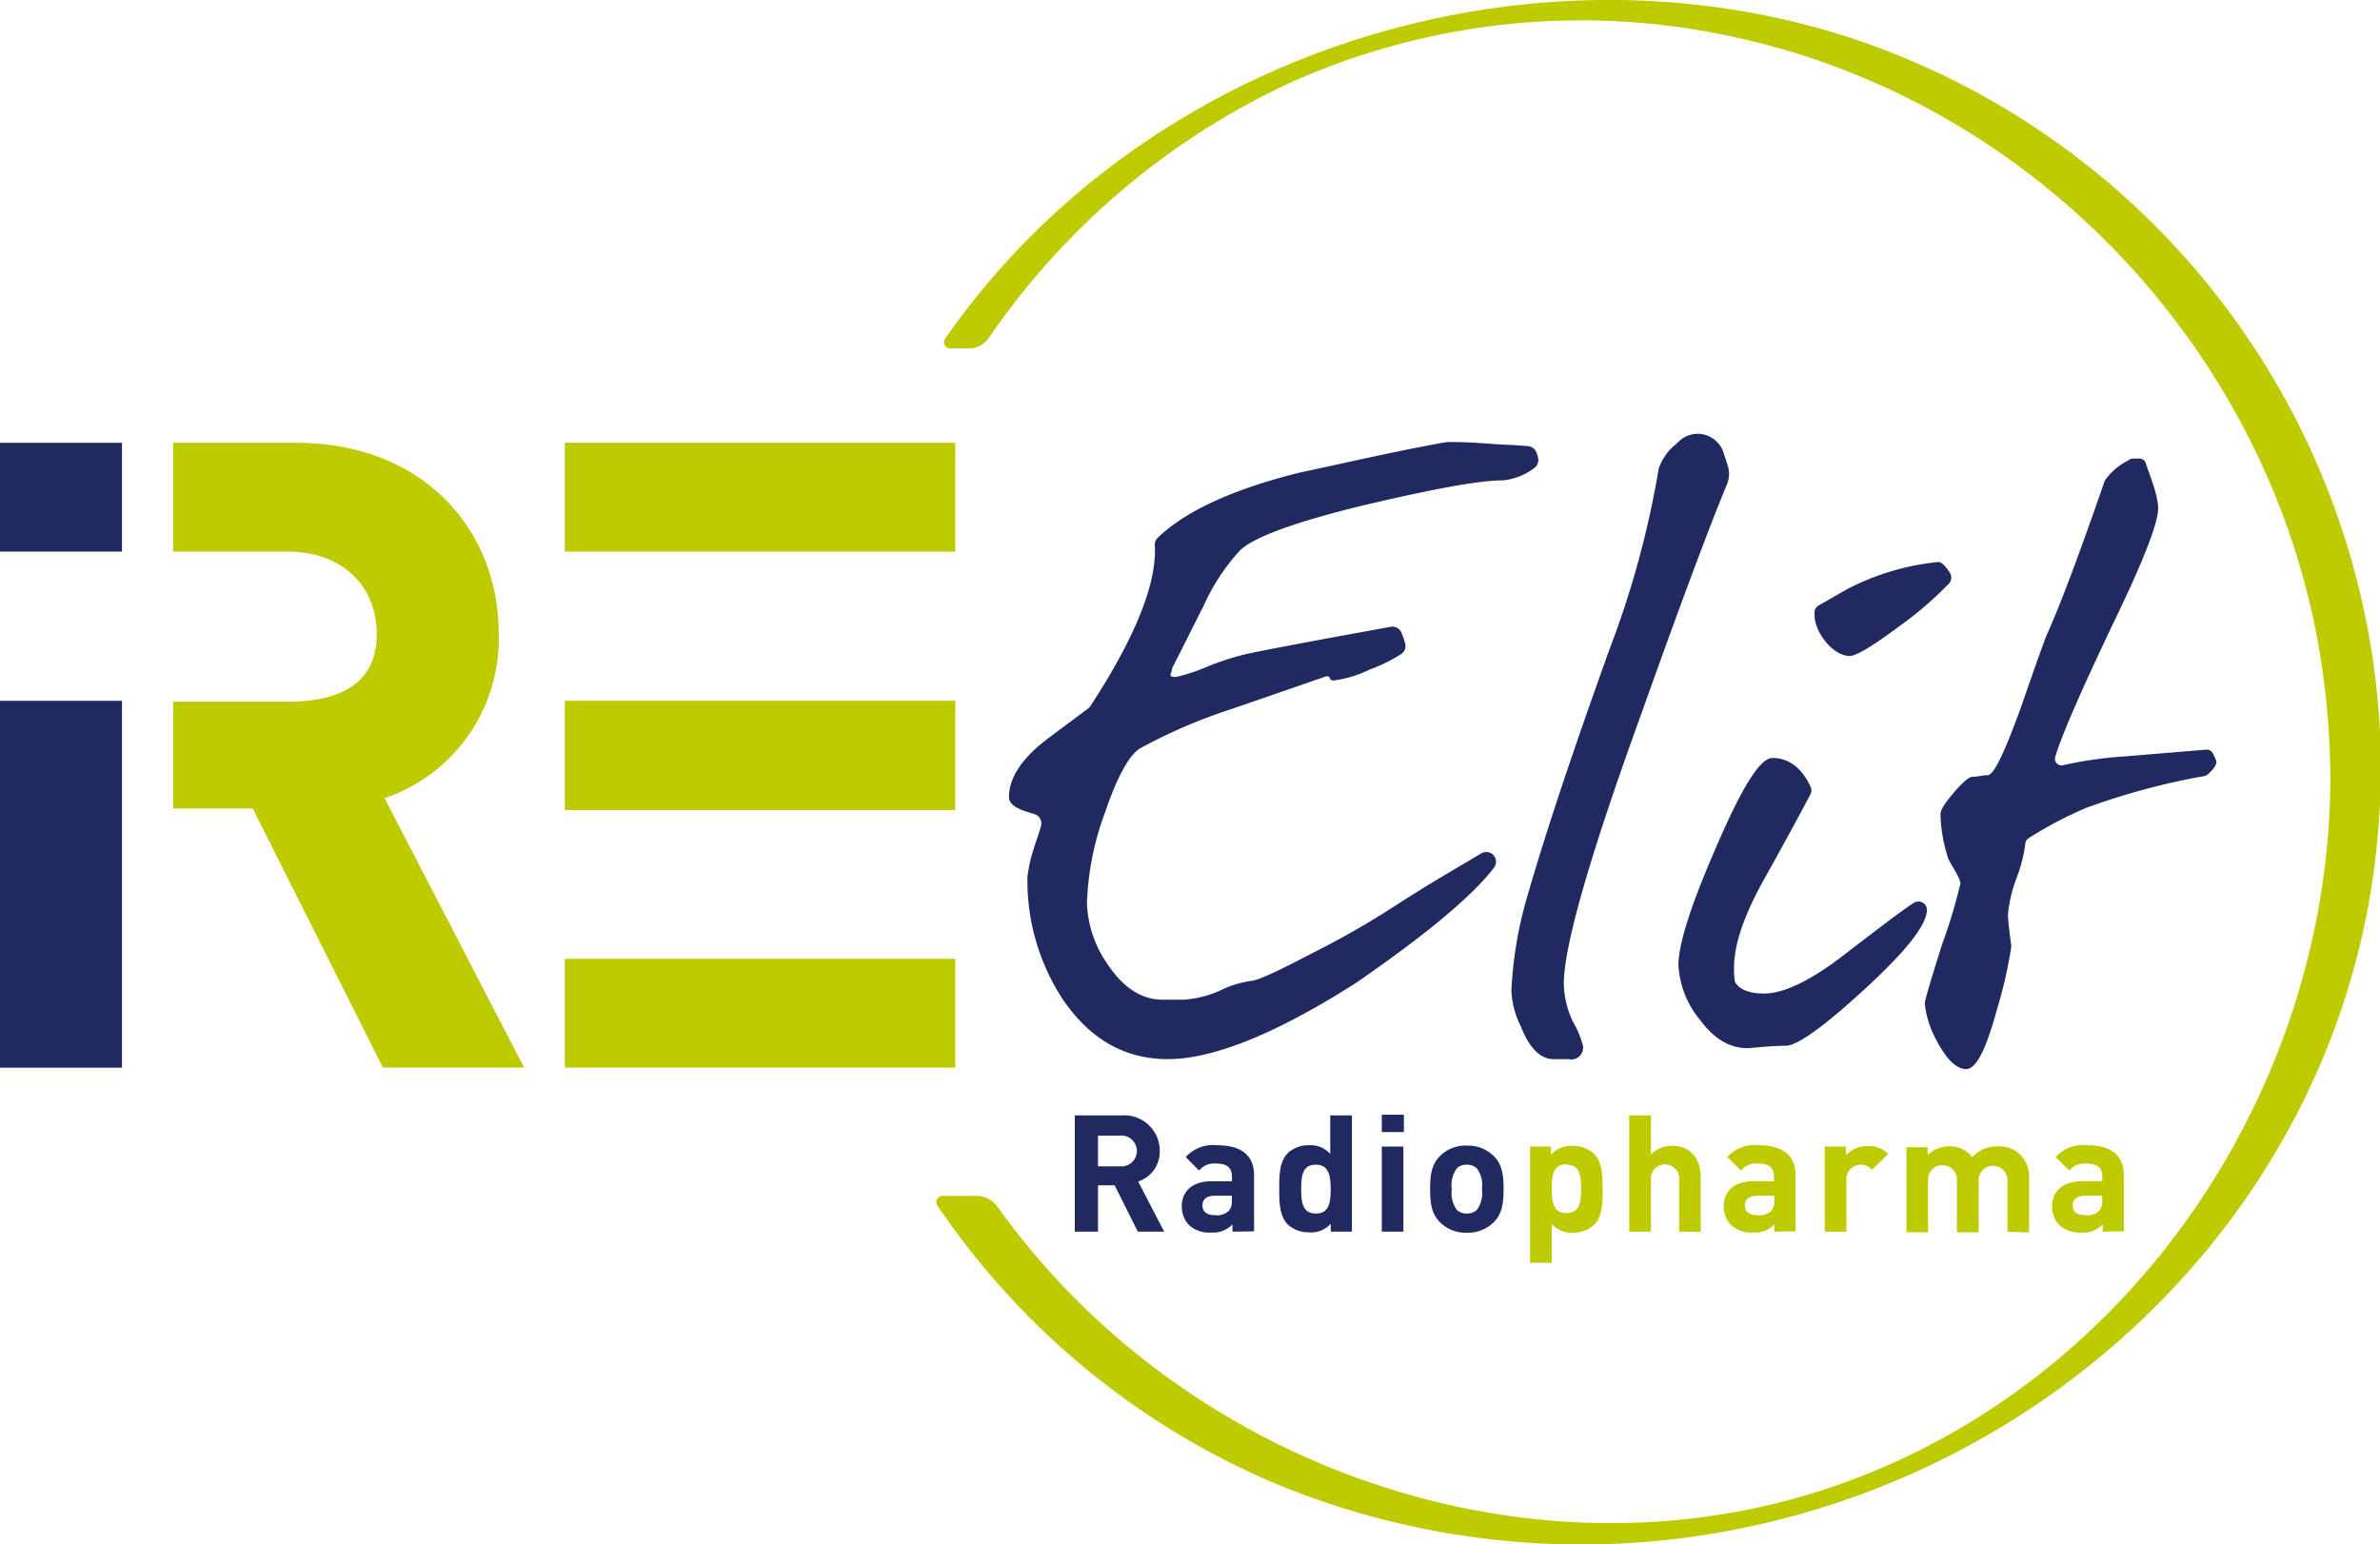 <svg xmlns="http://www.w3.org/2000/svg" viewBox="0 0 274.31 177.98"><g transform="translate(-9.34 -5.63)"><path d="m223.78 10.38c-35.47-12.13-77.07-.46-101 28.37q-2.4 2.88-4.51 5.93a.71.71 0 0 0 .58 1.11h2.15a2.83 2.83 0 0 0 2.34-1.25 85.93 85.93 0 0 1 34.56-29.31 81.88 81.88 0 0 1 52.46-5.07c34.5 7.93 61.34 37.16 66.57 72.13a92.45 92.45 0 0 1 1 13.09c-.14 35.41-22.33 68.89-55.91 81.11s-72.46-.18-94.69-27.8c-1.07-1.32-2.08-2.67-3.06-4a2.84 2.84 0 0 0 -2.31-1.21h-4a.71.71 0 0 0 -.59 1.1 88.84 88.84 0 0 0 38.6 31.9 92.07 92.07 0 0 0 55 5.12c36.43-7.75 66-36.79 71.74-74a93.8 93.8 0 0 0 1.06-13.7 89.14 89.14 0 0 0 -59.99-83.52z" fill="#becb00"></path><path d="m144.41 82.84a1.24 1.24 0 0 1 .11-.36c1.21-2.33 2.33-4.66 3.54-7a23.54 23.54 0 0 1 4.13-6.33c1.44-1.53 6.32-3.35 14.66-5.36 7.67-1.79 12.94-2.79 15.72-2.79a7.14 7.14 0 0 0 3.55-1.38 1.14 1.14 0 0 0 .48-1.26c0-.16-.1-.33-.14-.49a1.14 1.14 0 0 0 -1-.81c-.63-.06-1.6-.14-2.93-.18-1.79-.1-3.35-.3-6.17-.3-.07 0-.65.06-1 .13-5.45 1-11 2.28-16.38 3.43-7.65 1.93-13 4.4-16.21 7.48a1.13 1.13 0 0 0 -.33.89c.24 4.36-2.23 10.55-7.41 18.48a1.2 1.2 0 0 1 -.26.29c-1.58 1.2-3.25 2.41-4.83 3.61q-4.3 3.32-4.31 6.61c0 .68.58 1.16 1.62 1.55.45.16.89.29 1.34.43a1.11 1.11 0 0 1 .73 1.36c-.18.66-.46 1.5-.81 2.49a.14.14 0 0 1 0 .06 15.87 15.87 0 0 0 -.75 3.32 24.93 24.93 0 0 0 4 14c3.15 4.7 7.28 7.09 12.45 7s12.37-3 21.47-8.82c8.2-5.65 13.48-10.11 15.87-13.27a1.12 1.12 0 0 0 -.9-1.78 1.13 1.13 0 0 0 -.57.15l-3.95 2.34c-2.6 1.54-4.41 2.7-5.46 3.36a97.64 97.64 0 0 1 -10.17 5.85c-4 2.11-6.32 3.16-7 3.16a11.91 11.91 0 0 0 -3.65 1.16 12.19 12.19 0 0 1 -4.11 1h-2.4c-2.49 0-4.61-1.44-6.43-4.21a13 13 0 0 1 -2.29-6.9 32.92 32.92 0 0 1 2.11-10.55c1.43-4.21 2.87-6.71 4.12-7.37a62.36 62.36 0 0 1 10.54-4.51l10.83-3.74c.67 0 .1.48.87.48a13 13 0 0 0 4.11-1.25 19 19 0 0 0 3.67-1.81 1.11 1.11 0 0 0 .44-1.13 9.11 9.11 0 0 0 -.44-1.31 1.14 1.14 0 0 0 -1.24-.68c-7 1.27-12.41 2.27-16 3a30.17 30.17 0 0 0 -5 1.53 20.84 20.84 0 0 1 -3.74 1.25c-.28 0-.48 0-.57-.09a.29.29 0 0 1 0-.39 2.87 2.87 0 0 0 .09-.34z" fill="#202a60"></path><path d="m198.48 88q6.69-18.78 9.9-26.54a3.09 3.09 0 0 0 .09-2.16l-.47-1.47a3.05 3.05 0 0 0 -.72-1.21l-.11-.11a3.1 3.1 0 0 0 -4.25-.07l-.5.46a6.1 6.1 0 0 0 -1.91 2.77 107.66 107.66 0 0 1 -5.56 20.51c-3.93 10.93-7.19 20.51-9.58 28.76a46.58 46.58 0 0 0 -1.83 10.83 9.83 9.83 0 0 0 1.06 4.11c1 2.59 2.3 3.84 3.83 3.84h1.73a1.36 1.36 0 0 0 1.63-1.53 10.65 10.65 0 0 0 -1.16-2.79 10.63 10.63 0 0 1 -1.05-4.69c.17-4.6 3.15-14.86 8.9-30.71z" fill="#202a60"></path><path d="m222.53 81.24c.77 0 2.67-1.15 5.75-3.45a40.73 40.73 0 0 0 5.72-4.93 1 1 0 0 0 .1-1.16c-.52-.85-1-1.29-1.37-1.29a28.94 28.94 0 0 0 -10.36 3.06c-1.13.62-2.26 1.31-3.39 1.93a1 1 0 0 0 -.5.72 1.69 1.69 0 0 0 0 .33c-.07 1.91 2.04 4.79 4.05 4.79z" fill="#202a60"></path><path d="m231.44 110.45a1 1 0 0 0 -1.51-.76c-1.38.89-3.85 2.78-7.49 5.57-4.12 3.26-7.39 4.89-9.78 4.89-1.61 0-2.71-.41-3.25-1.17a.84.84 0 0 1 -.14-.37 9.45 9.45 0 0 1 -.07-1.44c0-2.68 1.15-6 3.36-10 3-5.38 4.81-8.76 5.45-10a1 1 0 0 0 0-.87c-1.01-2.17-2.5-3.3-4.39-3.3-1.44 0-3.55 3.45-6.52 10.36q-4.32 9.91-4.31 13.52a10.78 10.78 0 0 0 2.49 6.31c1.63 2.22 3.45 3.26 5.46 3.26.29 0 1-.09 2.21-.18s1.91-.1 2.2-.1c1.34 0 4.41-2.21 9.1-6.52s7.19-7.38 7.19-9.2z" fill="#202a60"></path><path d="m264.41 92.53a.76.76 0 0 0 -.78-.49l-9.57.79a45 45 0 0 0 -6.92 1 .76.76 0 0 1 -.77-.24.77.77 0 0 1 -.15-.73c.8-2.64 3.06-7.76 6.69-15.4q5.16-10.64 5.17-13.23c0-1.59-1.06-4-1.42-5.2a.75.75 0 0 0 -.73-.54h-.75a.79.79 0 0 0 -.54.22 7.07 7.07 0 0 0 -2.64 2.22 1.14 1.14 0 0 0 -.1.19c-2.74 7.88-4.9 13.79-6.74 17.88-1 2.67-1.91 5.35-2.88 8.12-1.91 5.27-3.15 7.86-3.83 7.86s-1.05.19-1.82.19c-.28 0-1.05.58-2.1 1.82s-1.54 2-1.54 2.49a17.76 17.76 0 0 0 .86 5c.1.47 1.44 2.3 1.44 3a62.22 62.22 0 0 1 -2.11 7c-1.34 4.22-2 6.51-2 6.81a11.34 11.34 0 0 0 1.33 4.22c1.16 2.2 2.3 3.35 3.45 3.35s2.31-2.31 3.55-6.9a50.34 50.34 0 0 0 1.64-7.21c0-.05 0-.09 0-.14-.11-.74-.38-2.83-.38-3.58a15.65 15.65 0 0 1 1-4.21 17.05 17.05 0 0 0 1-3.92.79.79 0 0 1 .36-.64 45.28 45.28 0 0 1 6.63-3.5 80.7 80.7 0 0 1 13.67-3.68.82.82 0 0 0 .37-.19c.66-.6 1-1.05 1-1.49a5.36 5.36 0 0 0 -.39-.87z" fill="#202a60"></path><path d="m140.48 147.6-2.67-5.34h-1.92v5.34h-2.67v-13.4h5.36a4.09 4.09 0 0 1 4.43 4.1 3.61 3.61 0 0 1 -2.49 3.52l3 5.78zm-2.08-11.07h-2.51v3.54h2.51a1.78 1.78 0 1 0 0-3.54z" fill="#202a60"></path><path d="m151.39 147.6v-.84a3.09 3.09 0 0 1 -2.46.94 3.44 3.44 0 0 1 -2.56-.87 3.11 3.11 0 0 1 -.82-2.2c0-1.56 1.09-2.84 3.42-2.84h2.36v-.49c0-1.08-.54-1.55-1.86-1.55a2.17 2.17 0 0 0 -1.92.81l-1.55-1.56a4.24 4.24 0 0 1 3.61-1.36c2.81 0 4.27 1.17 4.27 3.47v6.45zm-.06-4.14h-2c-.9 0-1.4.42-1.4 1.11s.46 1.13 1.44 1.13a2 2 0 0 0 1.57-.47 1.58 1.58 0 0 0 .37-1.24z" fill="#202a60"></path><path d="m162.72 147.6v-.92a3 3 0 0 1 -2.48 1 3.57 3.57 0 0 1 -2.46-.89c-1-1-1-2.67-1-4.14s0-3.14 1-4.12a3.52 3.52 0 0 1 2.44-.89 3 3 0 0 1 2.44 1v-4.44h2.5v13.4zm-1.72-7.72c-1.5 0-1.69 1.21-1.69 2.81s.19 2.82 1.69 2.82 1.71-1.22 1.71-2.82-.26-2.81-1.71-2.81z" fill="#202a60"></path><path d="m168.6 136.12v-2h2.55v2zm0 11.48v-9.81h2.49v9.81z" fill="#202a60"></path><path d="m181.51 146.51a4.22 4.22 0 0 1 -3.12 1.21 4.15 4.15 0 0 1 -3.09-1.21c-.9-.92-1.13-2-1.13-3.82s.23-2.88 1.13-3.8a4.15 4.15 0 0 1 3.09-1.21 4.22 4.22 0 0 1 3.12 1.21c.9.92 1.13 2 1.13 3.8s-.23 2.9-1.13 3.82zm-1.94-6.19a1.59 1.59 0 0 0 -1.18-.44 1.54 1.54 0 0 0 -1.15.44 3.25 3.25 0 0 0 -.57 2.37 3.3 3.3 0 0 0 .57 2.39 1.57 1.57 0 0 0 1.15.43 1.63 1.63 0 0 0 1.18-.43 3.3 3.3 0 0 0 .57-2.39 3.25 3.25 0 0 0 -.57-2.37z" fill="#202a60"></path><path d="m193.05 146.83a3.52 3.52 0 0 1 -2.44.89 3 3 0 0 1 -2.42-1v4.46h-2.5v-13.39h2.42v.93a3.07 3.07 0 0 1 2.5-1 3.52 3.52 0 0 1 2.44.89c1 1 1 2.65 1 4.12s0 3.12-1 4.1zm-3.17-7c-1.5 0-1.69 1.21-1.69 2.81s.19 2.82 1.69 2.82 1.69-1.22 1.69-2.82-.19-2.76-1.69-2.76z" fill="#becb00"></path><path d="m202.87 147.6v-6a1.63 1.63 0 1 0 -3.25 0v6h-2.5v-13.4h2.5v4.5a3.33 3.33 0 0 1 2.4-1c2.19 0 3.34 1.51 3.34 3.58v6.34z" fill="#becb00"></path><path d="m213.85 147.6v-.84a3.06 3.06 0 0 1 -2.46.94 3.43 3.43 0 0 1 -2.55-.87 3.08 3.08 0 0 1 -.83-2.2c0-1.56 1.1-2.84 3.42-2.84h2.37v-.49c0-1.08-.54-1.55-1.87-1.55a2.18 2.18 0 0 0 -1.92.81l-1.59-1.56a4.24 4.24 0 0 1 3.61-1.36c2.8 0 4.26 1.17 4.26 3.47v6.45zm0-4.14h-2c-.91 0-1.4.42-1.4 1.11s.46 1.13 1.44 1.13a2 2 0 0 0 1.57-.47 1.58 1.58 0 0 0 .37-1.24z" fill="#becb00"></path><path d="m225.09 140.47a1.67 1.67 0 0 0 -2.94 1.22v5.91h-2.5v-9.81h2.44v1a3.42 3.42 0 0 1 2.52-1.06 3.07 3.07 0 0 1 2.36.92z" fill="#becb00"></path><path d="m240.71 147.6v-5.93a1.66 1.66 0 1 0 -3.32 0v6h-2.5v-5.93a1.67 1.67 0 1 0 -3.33 0v5.93h-2.49v-9.81h2.44v.91a3.52 3.52 0 0 1 2.49-1 3.13 3.13 0 0 1 2.65 1.24 3.88 3.88 0 0 1 3-1.24 3.52 3.52 0 0 1 2.46.87 3.64 3.64 0 0 1 1.1 2.78v6.27z" fill="#becb00"></path><path d="m251.69 147.6v-.84a3.05 3.05 0 0 1 -2.45.94 3.44 3.44 0 0 1 -2.56-.87 3.07 3.07 0 0 1 -.82-2.2c0-1.56 1.09-2.84 3.41-2.84h2.37v-.49c0-1.08-.54-1.55-1.87-1.55a2.18 2.18 0 0 0 -1.92.81l-1.59-1.56a4.24 4.24 0 0 1 3.61-1.36c2.81 0 4.26 1.17 4.26 3.47v6.45zm-.05-4.14h-2c-.9 0-1.4.42-1.4 1.11s.46 1.13 1.44 1.13a2 2 0 0 0 1.57-.47 1.58 1.58 0 0 0 .37-1.24z" fill="#becb00"></path><path d="m29.29 86.51h13.25c6.17 0 10.22-2.22 10.22-7.79s-4-9.5-10.22-9.5h-13.25v-12.55h14.16c14.67 0 23.37 10 23.37 22a19.41 19.41 0 0 1 -13.15 18.97l16.08 31.05h-16.28l-15-29.87h-9.18z" fill="#becb00"></path><path d="m74.44 86.41h45v12.59h-45z" fill="#becb00"></path><path d="m74.44 56.67h45v12.55h-45z" fill="#becb00"></path><path d="m74.44 116.15h45v12.54h-45z" fill="#becb00"></path></g><path d="m0 80.78h14.06v42.29h-14.06z" fill="#202a60"></path><path d="m0 51.04h14.06v12.54h-14.06z" fill="#202a60"></path></svg>